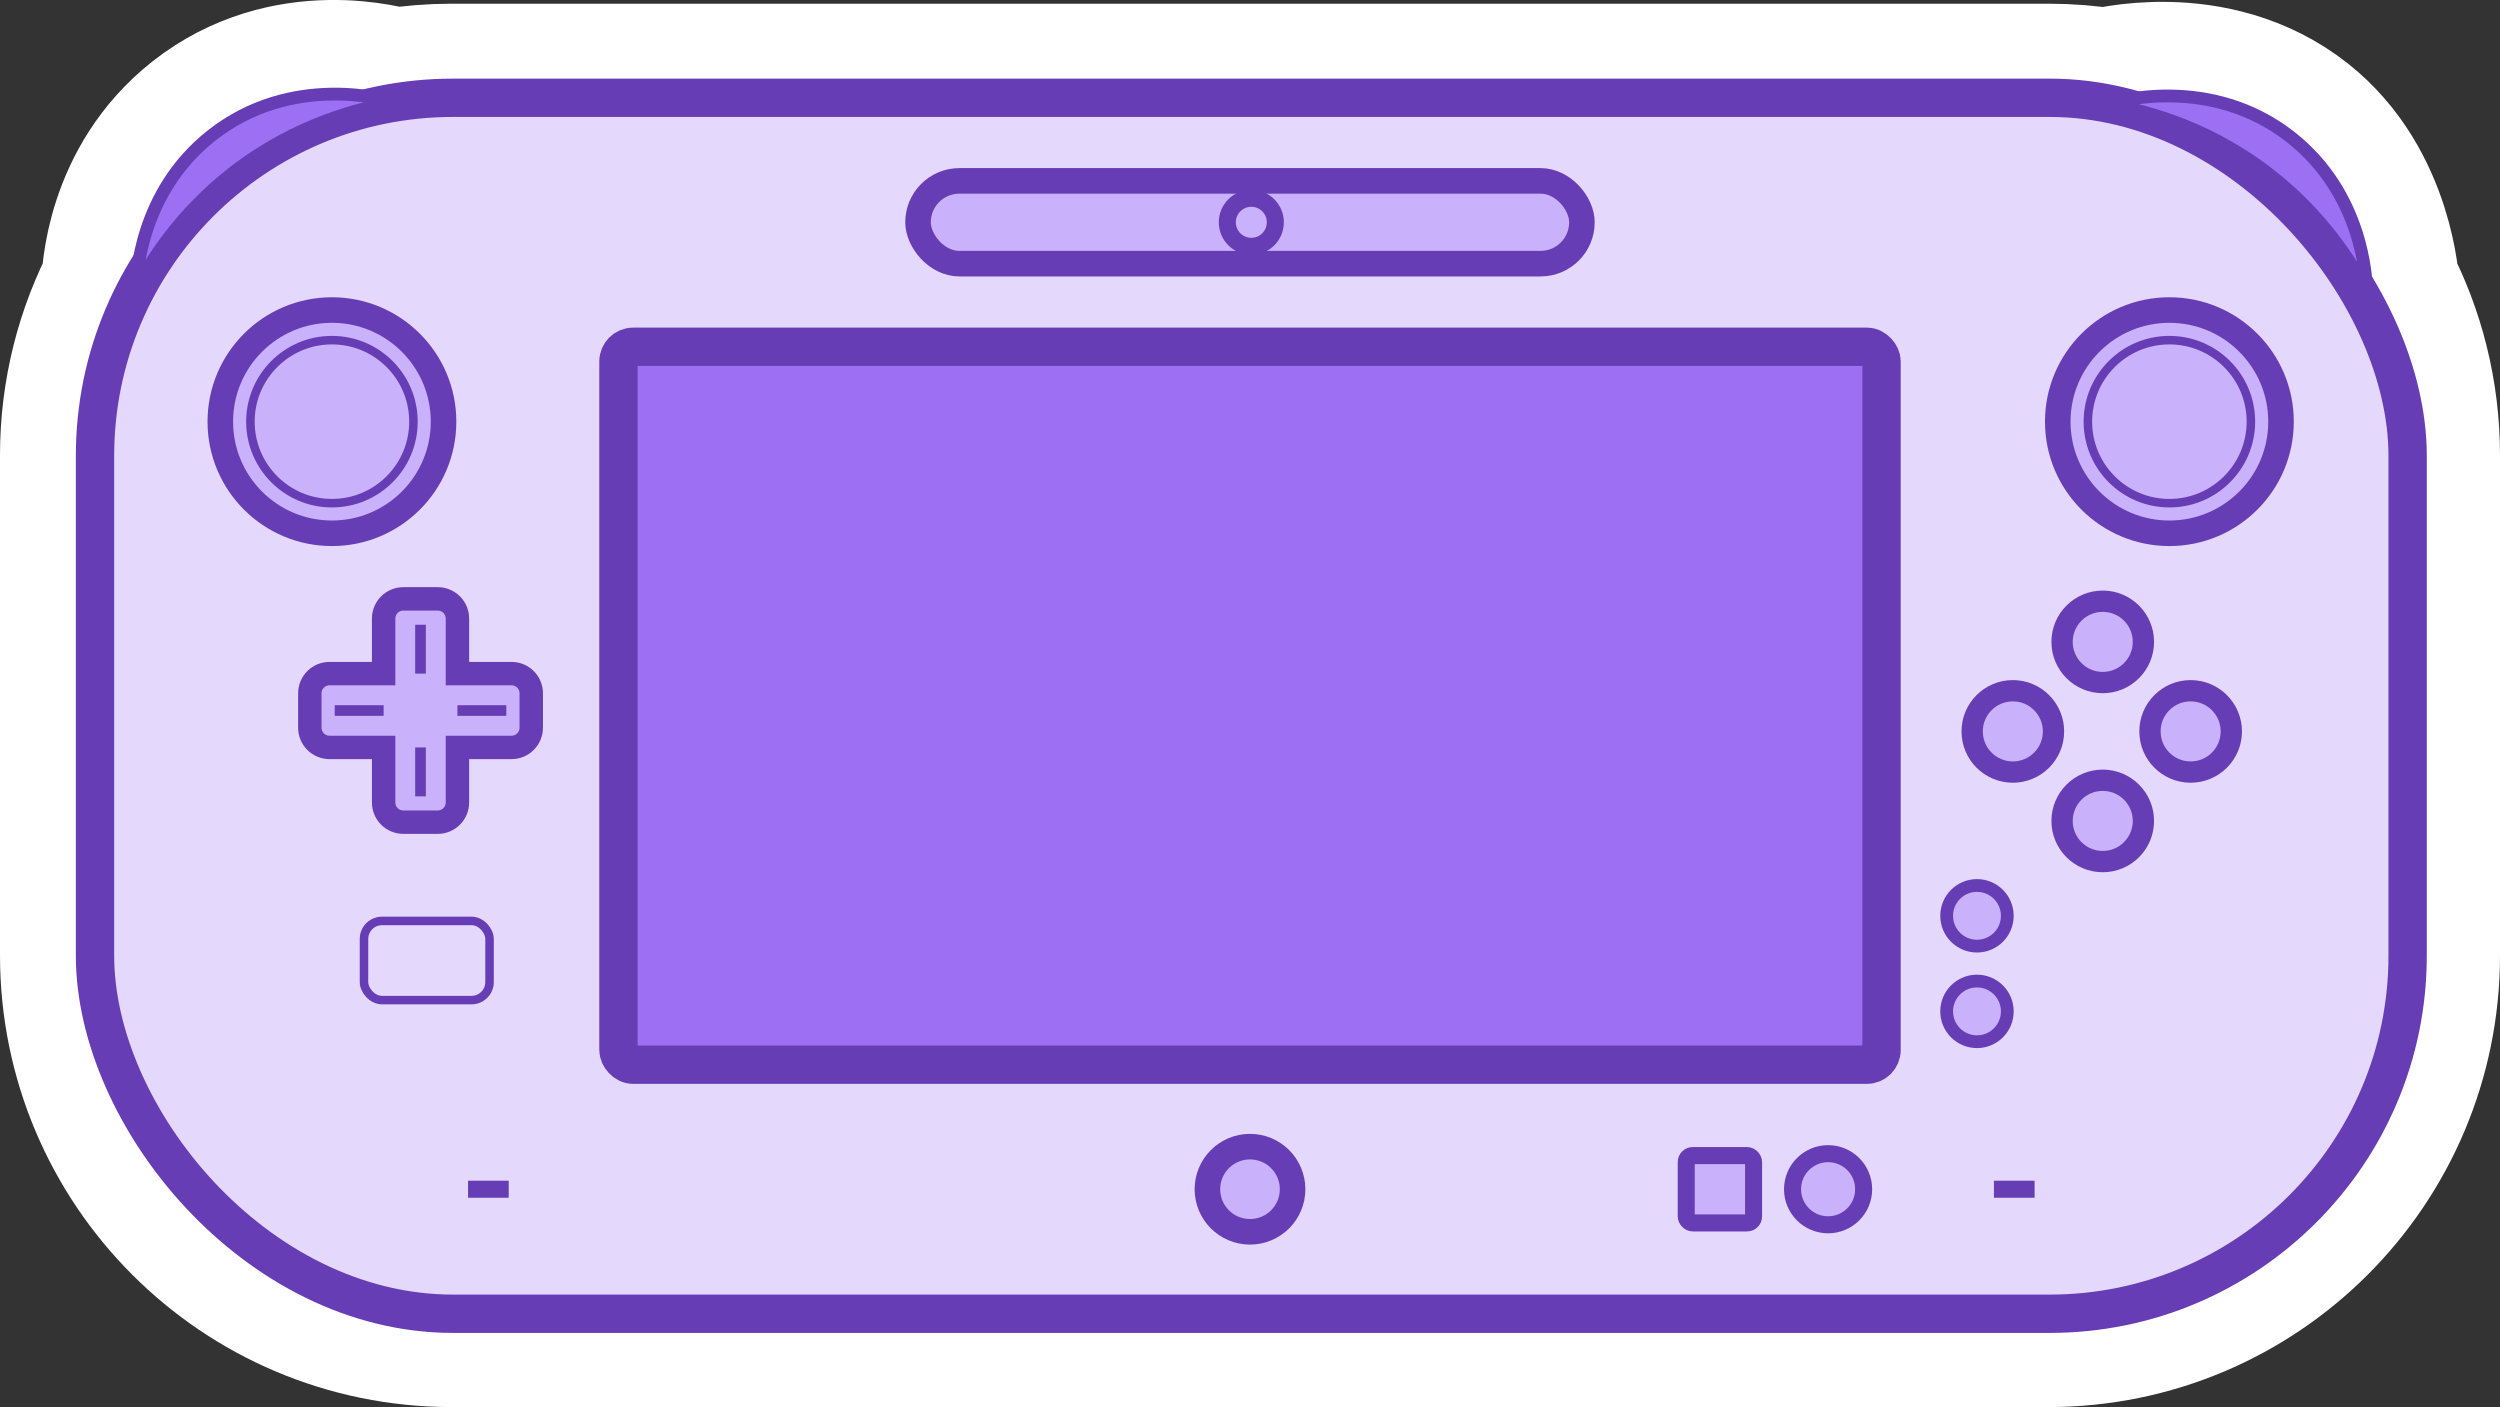 <?xml version="1.0" encoding="UTF-8"?><svg xmlns="http://www.w3.org/2000/svg" viewBox="0 0 587.02 330.39"><rect x="0" y="0" width="587.02" height="330.39" fill="#333333" stroke="none"/><defs><style>.d{stroke-width:2px;}.d,.e,.f,.g,.h,.i,.j,.k,.l,.m,.n{stroke:#673db6;}.d,.e,.f,.g,.h,.i,.j,.k,.l,.m,.n,.o{stroke-miterlimit:10;}.d,.g,.l{fill:none;}.e{stroke-width:5.5px;}.e,.i,.j,.k,.m{fill:#cab1fb;}.f,.h{fill:#9d6ff3;}.f,.n{stroke-width:9px;}.g,.m{stroke-width:4px;}.h,.j{stroke-width:3px;}.i{stroke-width:5px;}.k{stroke-width:6px;}.l{stroke-width:2.5px;}.n{fill:#e4d8fd;}.o{fill:#fff;stroke:#fff;stroke-width:44px;}</style></defs><g id="a"/><g id="b"><g id="c"><g><path class="o" d="M31.65,67.79c-6.16,11.69-9.65,25.01-9.65,39.15v117.38c0,46.43,37.64,84.07,84.07,84.07H480.95c46.43,0,84.07-37.64,84.07-84.07V106.94c0-14-3.42-27.2-9.47-38.81,0,0-.94-22.55-17.86-35.94-18.95-14.99-43.19-8.24-43.19-8.24-4.41-.71-8.93-1.08-13.54-1.08H106.07c-4.59,0-9.09,.37-13.47,1.07h0c-1.92-.6-24.32-7.17-43.26,7.82-16.92,13.39-17.63,33.33-17.68,36.03h0Z"/><rect class="n" x="22.31" y="22.96" width="543.02" height="285.52" rx="84.07" ry="84.07"/><rect class="f" x="145.22" y="81.43" width="296.58" height="168.57" rx="3.43" ry="3.43"/><circle class="k" cx="509.39" cy="99.01" r="26.21"/><circle class="d" cx="509.39" cy="99.01" r="19.14"/><rect class="k" x="215.56" y="42.47" width="155.89" height="19.44" rx="9.72" ry="9.72"/><path class="e" d="M107.41,175.5v12.93c0,2.55-2.07,4.62-4.62,4.62h-8.09c-2.55,0-4.62-2.07-4.62-4.62v-12.93h-12.71c-2.55,0-4.62-2.07-4.62-4.62v-8.09c0-2.55,2.07-4.62,4.62-4.62h12.71v-12.93c0-2.55,2.07-4.62,4.62-4.62h8.09c2.55,0,4.62,2.07,4.62,4.62v12.93h12.71c2.55,0,4.62,2.07,4.62,4.62v8.09c0,2.55-2.07,4.62-4.62,4.62h-12.71Z"/><line class="l" x1="98.74" y1="158.17" x2="98.74" y2="146.69"/><line class="l" x1="107.41" y1="166.84" x2="118.89" y2="166.84"/><line class="l" x1="98.74" y1="175.5" x2="98.74" y2="186.99"/><line class="l" x1="90.08" y1="166.84" x2="78.59" y2="166.84"/><circle class="k" cx="77.94" cy="99.01" r="26.21"/><circle class="d" cx="77.94" cy="99.01" r="19.14"/><circle class="k" cx="293.51" cy="279.24" r="10"/><circle class="g" cx="293.82" cy="52.2" r="5.64"/><circle class="i" cx="493.74" cy="150.72" r="9.55"/><circle class="i" cx="472.63" cy="171.74" r="9.55"/><circle class="i" cx="493.74" cy="192.76" r="9.55"/><circle class="i" cx="514.38" cy="171.74" r="9.55"/><circle class="m" cx="429.25" cy="279.24" r="8.35"/><rect class="m" x="395.94" y="271.34" width="15.81" height="15.81" rx="1.52" ry="1.52"/><line class="g" x1="468.19" y1="279.24" x2="477.74" y2="279.24"/><circle class="j" cx="464.21" cy="215.04" r="7.12"/><circle class="j" cx="464.21" cy="237.48" r="7.12"/><line class="g" x1="119.45" y1="279.24" x2="109.9" y2="279.24"/><rect class="d" x="85.47" y="216.24" width="29.48" height="18.59" rx="4.23" ry="4.23"/><path class="h" d="M31.97,67.88c3.43-6.58,10.34-17.7,22.89-27.42,15.11-11.7,30.44-15.21,38.04-16.42-1.92-.6-24.32-7.17-43.26,7.81-16.92,13.39-17.63,33.33-17.68,36.03Z"/><path class="h" d="M555.67,68.32c-3.43-6.58-10.34-17.7-22.89-27.42-15.11-11.7-30.44-15.21-38.04-16.42,1.92-.6,24.32-7.17,43.26,7.81,16.92,13.39,17.63,33.33,17.68,36.03Z"/></g></g></g></svg>